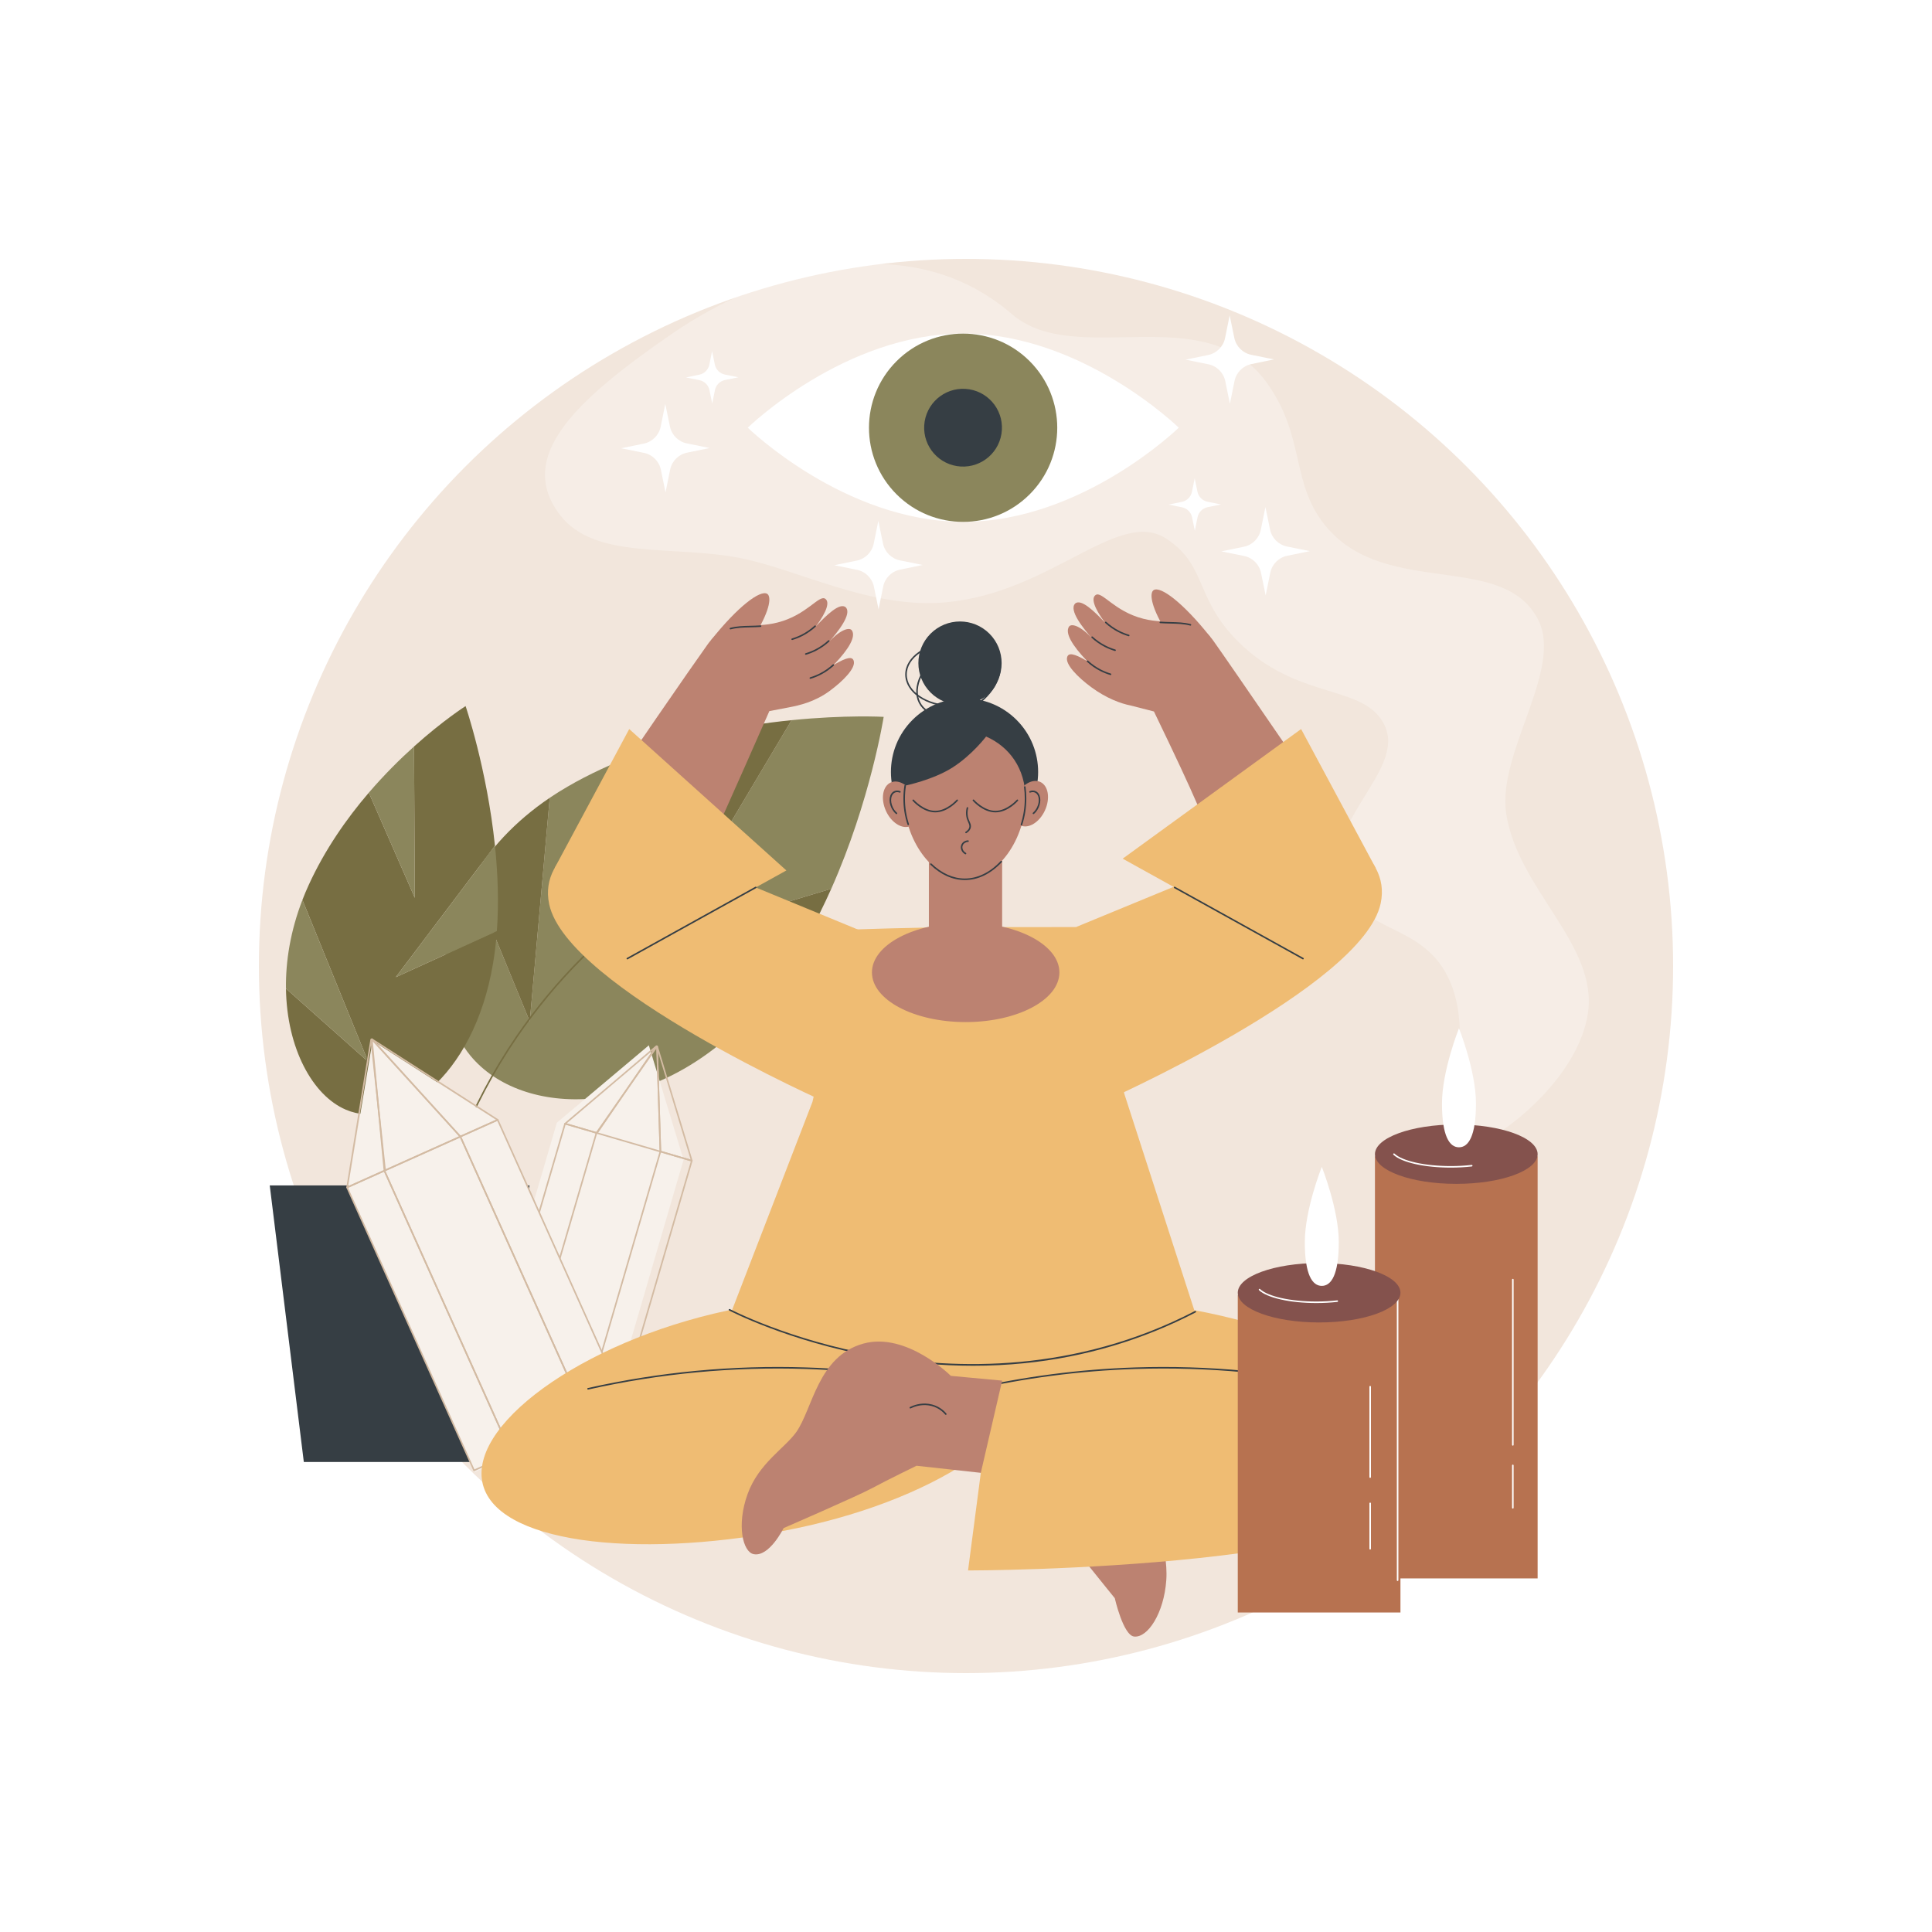 <svg xmlns="http://www.w3.org/2000/svg" xmlns:xlink="http://www.w3.org/1999/xlink" x="0px" y="0px" viewBox="0 0 2500 2500" style="enable-background:new 0 0 2500 2500;" xml:space="preserve"><g id="Background">	<rect style="fill:#FFFFFF;" width="2500" height="2500"></rect></g><g id="Illustration">	<g id="New_religion_1_">		<circle style="fill:#F2E6DC;" cx="1250" cy="1250" r="915"></circle>		<g>			<g>				<path style="fill:#8B865C;" d="M1007.704,1269.876l-206.001-37.399l273.941-82.401c50.912-114.406,67.82-222.466,67.82-222.466     s-48.942-2.793-119.156,4.296l-124.901,209.997l11.455-191.386c-58.1,13.503-119.967,34.597-176.581,67.458     c-7.963,4.622-15.597,9.42-22.921,14.373l-25.859,289.443l-75.306-183.386c-48.497,83.55-44.923,174.588-1.729,227.332     c66.253,80.902,236.536,85.814,365.74-54.789C986.133,1297.97,997.278,1284.19,1007.704,1269.876z"></path>				<path style="fill:#776E42;" d="M1024.308,931.907c-33.894,3.422-72.738,9.152-113.446,18.612l-11.455,191.386L1024.308,931.907z     "></path>				<path style="fill:#776E42;" d="M711.36,1032.349c-45.553,30.798-78.863,67.635-101.166,106.056l75.306,183.386L711.36,1032.349z     "></path>				<path style="fill:#776E42;" d="M1007.704,1269.876c27.452-37.695,49.847-79.145,67.939-119.799l-273.941,82.401     L1007.704,1269.876z"></path>				<path style="fill:#776E42;" d="M550.953,1641.236c-0.05,0-0.102-0.004-0.153-0.012c-0.546-0.084-0.92-0.594-0.836-1.14     c16.473-107.14,57.265-210.612,117.966-299.231c50.279-73.401,113.202-136.324,187.021-187.019     c0.455-0.313,1.079-0.197,1.391,0.258c0.313,0.455,0.197,1.078-0.258,1.39c-73.615,50.555-136.364,113.303-186.503,186.5     c-60.533,88.373-101.212,191.56-117.64,298.405C551.864,1640.882,551.438,1641.236,550.953,1641.236z"></path>			</g>			<g>				<path style="fill:#776E42;" d="M642.956,1204.816l-130.82,59.635l128.339-169.997c-10.365-99.609-38.002-180.781-38.002-180.781     s-28.977,18.35-66.716,52.291l1.025,195.86l-59.531-136.108c-28.592,33.327-56.717,73.425-77.774,119.424     c-2.962,6.47-5.674,12.925-8.156,19.356l85.146,209.377l-106.427-94.689c1.093,77.43,34.575,138.437,77.51,156.753     c65.857,28.094,165.016-39.048,190.415-189.058C640.312,1233.031,641.932,1218.958,642.956,1204.816z"></path>				<path style="fill:#8B865C;" d="M535.756,965.964c-18.218,16.384-38.472,36.403-58.505,59.753l59.531,136.108L535.756,965.964z"></path>				<path style="fill:#8B865C;" d="M391.322,1164.497c-15.438,40.003-21.783,79.081-21.281,114.688l106.427,94.689L391.322,1164.497     z"></path>				<path style="fill:#8B865C;" d="M642.956,1204.816c2.696-37.241,1.201-74.965-2.482-110.362l-128.339,169.997L642.956,1204.816z"></path>				<path style="fill:#776E42;" d="M509.419,1649.166c-0.415,0-0.804-0.261-0.946-0.676     c-27.57-80.367-39.954-168.288-35.812-254.259c3.432-71.208,17.721-140.46,42.469-205.832c0.196-0.517,0.773-0.776,1.29-0.581     c0.516,0.196,0.776,0.773,0.581,1.289c-24.675,65.176-38.921,134.221-42.342,205.22c-4.131,85.72,8.216,173.383,35.706,253.513     c0.179,0.522-0.1,1.091-0.622,1.271C509.636,1649.148,509.526,1649.166,509.419,1649.166z"></path>			</g>			<polygon style="fill:#363E44;" points="641.12,1891.825 393.144,1891.825 349.047,1533.926 685.217,1533.926    "></polygon>		</g>		<path style="opacity:0.3;fill:#FFFFFF;" d="M1880.735,1488.531c20.177,13.069,157.521-74.486,173.818-176.323   c14.276-89.213-90.507-160.844-105.592-259.537c-11.959-78.247,74.026-186.188,41.476-250.548   c-44.72-88.422-193.837-28.999-272.054-117.945c-49.876-56.717-27.509-117.79-79.732-189.634   c-79.887-109.902-246.54-16.648-329.309-88.08c-134.843-116.374-320.971-56.3-440.002,25.587   c-126.947,87.333-200.972,159.238-145.32,233.451c45.29,60.394,147.81,38.83,236.429,57.128   c75.088,15.504,167.336,65.663,263.873,56.713c136.798-12.683,223.007-122.801,285.031-82.235   c55.068,36.016,34.835,80.192,99.891,139.795c75.545,69.213,157.304,49.017,182.406,101.557   c27.878,58.352-79.768,123.095-56.029,200.409c22.25,72.466,107.729,51.259,141.643,133.266   C1910.804,1353.231,1860.975,1475.731,1880.735,1488.531z"></path>		<g>			<g>				<path style="fill:#D3BBA3;" d="M764.528,1799.242c-0.093,0-0.187-0.013-0.28-0.041l-82.732-24.172     c-0.255-0.075-0.47-0.247-0.597-0.479c-0.128-0.232-0.157-0.506-0.083-0.761l90.043-308.187c0.155-0.53,0.71-0.835,1.24-0.68     l82.733,24.172c0.255,0.075,0.47,0.247,0.597,0.479c0.128,0.232,0.157,0.506,0.083,0.761l-90.043,308.187     C765.36,1798.958,764.962,1799.242,764.528,1799.242z M683.036,1773.391l80.813,23.611l89.483-306.267l-80.813-23.611     L683.036,1773.391z"></path>				<polygon style="fill:#F7F1EB;" points="884.505,1500.638 839.599,1352.627 720.6,1452.751 720.555,1452.737 630.512,1760.924      671.143,1772.795 753.876,1796.967 794.507,1808.838 884.549,1500.651     "></polygon>				<path style="fill:#D3BBA3;" d="M854.551,1491.124c-0.094,0-0.188-0.013-0.28-0.04l-82.732-24.172     c-0.31-0.09-0.557-0.324-0.663-0.628s-0.06-0.641,0.124-0.905l78.433-112.05c0.247-0.353,0.693-0.507,1.104-0.385     c0.413,0.123,0.701,0.497,0.714,0.927l4.3,136.222c0.011,0.32-0.134,0.626-0.387,0.822     C854.985,1491.051,854.769,1491.124,854.551,1491.124z M773.438,1465.383l80.07,23.394l-4.161-131.839L773.438,1465.383z"></path>				<path style="fill:#D3BBA3;" d="M681.796,1775.07c-0.093,0-0.187-0.013-0.28-0.041l-40.631-11.871     c-0.53-0.155-0.835-0.71-0.68-1.24l90.042-308.187c0.155-0.53,0.709-0.835,1.24-0.68l40.632,11.871     c0.255,0.075,0.47,0.247,0.597,0.479c0.128,0.232,0.157,0.506,0.083,0.761l-90.043,308.187     C682.628,1774.787,682.229,1775.07,681.796,1775.07z M642.405,1761.52l38.711,11.31l89.482-306.267l-38.712-11.311     L642.405,1761.52z"></path>				<path style="fill:#D3BBA3;" d="M772.554,1467.167c-0.094,0-0.188-0.013-0.28-0.04l-41.366-12.086     c-0.354-0.103-0.621-0.392-0.698-0.752c-0.076-0.36,0.051-0.732,0.332-0.971l118.328-100.394     c0.383-0.324,0.944-0.315,1.316,0.02c0.372,0.335,0.439,0.894,0.155,1.307l-76.962,112.479     C773.19,1467.008,772.878,1467.167,772.554,1467.167z M733.251,1453.642l38.887,11.362l72.351-105.739L733.251,1453.642z"></path>				<path style="fill:#D3BBA3;" d="M805.159,1811.113c-0.093,0-0.186-0.013-0.28-0.041l-40.631-11.871     c-0.255-0.075-0.47-0.247-0.597-0.479c-0.128-0.232-0.157-0.506-0.083-0.761l90.043-308.187c0.155-0.53,0.708-0.834,1.24-0.68     l40.631,11.871c0.255,0.075,0.47,0.247,0.597,0.479c0.128,0.232,0.157,0.506,0.083,0.761l-90.043,308.187     C805.991,1810.83,805.593,1811.113,805.159,1811.113z M765.769,1797.563l38.711,11.31l89.482-306.267l-38.711-11.31     L765.769,1797.563z"></path>				<path style="fill:#D3BBA3;" d="M895.182,1502.995c-0.094,0-0.189-0.013-0.282-0.041l-40.61-11.939     c-0.414-0.122-0.703-0.496-0.717-0.928l-4.32-136.153c-0.017-0.501,0.342-0.937,0.837-1.019     c0.496-0.079,0.973,0.217,1.119,0.696l44.931,148.093c0.106,0.352,0.012,0.733-0.247,0.995     C895.701,1502.891,895.444,1502.995,895.182,1502.995z M855.548,1489.3l38.14,11.213l-42.197-139.082L855.548,1489.3z"></path>			</g>			<g>				<polygon style="fill:#F7F1EB;" points="644.828,1451.08 482.063,1346.707 450.073,1538.465 450.019,1538.489 614.328,1904.683      662.607,1883.02 760.911,1838.912 809.189,1817.25 644.881,1451.056     "></polygon>				<path style="fill:#D3BBA3;" d="M661.704,1882.009c-0.12,0-0.241-0.021-0.356-0.065c-0.248-0.094-0.448-0.283-0.557-0.525     l-164.309-366.194c-0.108-0.242-0.117-0.517-0.022-0.765c0.095-0.248,0.283-0.448,0.525-0.557l98.305-44.108     c0.502-0.226,1.096-0.001,1.321,0.503l164.309,366.193c0.227,0.504,0.001,1.095-0.503,1.322l-98.305,44.109     C661.983,1881.979,661.844,1882.009,661.704,1882.009z M498.717,1515.318l163.49,364.369l96.481-43.29l-163.49-364.369     L498.717,1515.318z"></path>				<path style="fill:#D3BBA3;" d="M497.432,1515.896c-0.174,0-0.348-0.045-0.503-0.136c-0.278-0.162-0.462-0.448-0.492-0.769     l-16.271-170.202c-0.041-0.429,0.196-0.835,0.591-1.01c0.393-0.173,0.854-0.077,1.145,0.242l114.575,126.093     c0.215,0.237,0.304,0.563,0.238,0.876c-0.065,0.314-0.276,0.577-0.569,0.708l-98.305,44.108     C497.71,1515.867,497.571,1515.896,497.432,1515.896z M482.442,1347.592l15.852,165.821l95.775-42.973L482.442,1347.592z"></path>				<path style="fill:#D3BBA3;" d="M613.427,1903.671c-0.382,0-0.747-0.22-0.913-0.591l-164.309-366.193     c-0.227-0.504-0.001-1.095,0.503-1.322l48.278-21.663c0.241-0.108,0.518-0.117,0.765-0.022c0.248,0.094,0.448,0.283,0.557,0.525     L662.616,1880.6c0.108,0.242,0.117,0.517,0.022,0.765c-0.095,0.248-0.283,0.448-0.525,0.557l-48.278,21.662     C613.702,1903.643,613.563,1903.671,613.427,1903.671z M450.439,1536.98l163.49,364.369l46.454-20.843l-163.49-364.369     L450.439,1536.98z"></path>				<path style="fill:#D3BBA3;" d="M449.153,1537.559c-0.217,0-0.432-0.07-0.609-0.207c-0.292-0.224-0.437-0.59-0.378-0.954     l31.134-191.472c0.08-0.494,0.509-0.875,1.015-0.839c0.501,0.014,0.914,0.396,0.967,0.894l18.018,169.417     c0.046,0.43-0.19,0.841-0.585,1.019l-49.152,22.054C449.432,1537.53,449.292,1537.559,449.153,1537.559z M480.08,1352.593     l-29.642,182.293l46.796-20.997L480.08,1352.593z"></path>				<path style="fill:#D3BBA3;" d="M760.01,1837.9c-0.382,0-0.747-0.22-0.913-0.591l-164.309-366.193     c-0.108-0.242-0.117-0.517-0.022-0.765c0.095-0.248,0.283-0.448,0.525-0.557l48.278-21.662c0.503-0.227,1.096,0,1.321,0.503     l164.309,366.193c0.108,0.242,0.117,0.517,0.022,0.765c-0.095,0.248-0.283,0.448-0.525,0.557l-48.278,21.662     C760.285,1837.872,760.146,1837.9,760.01,1837.9z M597.021,1471.209l163.49,364.369l46.454-20.843l-163.49-364.369     L597.021,1471.209z"></path>				<path style="fill:#D3BBA3;" d="M595.7,1471.707c-0.275,0-0.546-0.114-0.74-0.327l-114.539-126.012     c-0.337-0.372-0.348-0.935-0.023-1.318c0.324-0.383,0.88-0.467,1.304-0.196l162.853,104.431c0.31,0.198,0.484,0.55,0.457,0.917     c-0.027,0.366-0.254,0.688-0.589,0.838l-48.315,21.581C595.977,1471.678,595.838,1471.707,595.7,1471.707z M486.989,1349.62     l108.964,119.878l45.963-20.53L486.989,1349.62z"></path>			</g>		</g>		<g>			<g>				<path style="fill:#BC8271;" d="M1346.397,1792.245c0,0,69.591-19.921,116.538,14.004     c41.694,30.129,25.152,144.714,25.152,144.714s24.24,48.819,21.08,93.802c-2.991,42.597-23.891,74.75-41.602,72.915     c-14.158-1.467-25.05-49.654-25.05-49.654s-64.979-79.773-76.941-97.966c-11.963-18.194-35.175-54.33-35.175-54.33     l-77.597-31.346l32.172-118.151L1346.397,1792.245z"></path>				<g>					<path style="fill:#EFBC73;" d="M1545.371,1695.321c-33.564-6.3-66.377-10.41-97.757-12.492v-67.95h-395.857v65.349      c-29.893,2.142-61.035,6.126-92.852,12.098c-191.215,35.892-349.815,145.322-334.848,225.056      c14.967,79.734,197.832,99.578,389.047,63.686c96.687-18.149,180.997-51.09,238.809-89.527      c3.541,2.351,17.256,14.292,17.256,14.292l-16.537,126.336c0,0,594.455,0,612.131-128.896      C1875.677,1823.682,1736.586,1731.214,1545.371,1695.321z"></path>					<path style="fill:#363E44;" d="M1255.247,1799.271c-0.455,0-0.867-0.313-0.974-0.776c-0.124-0.539,0.213-1.075,0.751-1.199      c70.135-16.113,142.071-25.482,213.813-27.845c94.599-3.116,189.598,5.853,282.35,26.657c0.539,0.121,0.878,0.656,0.757,1.194      c-0.12,0.539-0.652,0.88-1.194,0.757c-92.587-20.767-187.413-29.721-281.846-26.609      c-71.613,2.359-143.422,11.71-213.432,27.795C1255.396,1799.263,1255.321,1799.271,1255.247,1799.271z"></path>					<path style="fill:#363E44;" d="M1256.666,1799.271c-0.074,0-0.149-0.008-0.225-0.025      c-70.009-16.084-141.817-25.436-213.432-27.795c-94.436-3.109-189.26,5.842-281.845,26.609      c-0.537,0.122-1.073-0.218-1.194-0.757s0.218-1.074,0.757-1.194c92.75-20.805,187.745-29.772,282.349-26.657      c71.742,2.363,143.68,11.731,213.813,27.845c0.538,0.124,0.875,0.66,0.751,1.199      C1257.533,1798.958,1257.121,1799.271,1256.666,1799.271z"></path>				</g>				<path style="fill:#363E44;" d="M1259.321,1767.272c-41.781,0-84.332-3.835-127.174-11.488     c-111.888-19.985-187.917-59.649-188.672-60.048c-0.488-0.258-0.676-0.862-0.418-1.351c0.259-0.488,0.861-0.676,1.352-0.417     c0.753,0.397,76.559,39.936,188.158,59.86c102.958,18.381,258.311,23.346,413.733-57.381c0.491-0.253,1.093-0.063,1.349,0.427     c0.254,0.49,0.063,1.094-0.427,1.349c-68.863,35.767-143.457,57.894-221.708,65.765     C1303.727,1766.178,1281.63,1767.272,1259.321,1767.272z"></path>				<g>					<path style="fill:#BC8271;" d="M1230.375,1780.355c0,0-57.332-57.157-113.167-41.752      c-58.956,16.266-65.618,84.433-86.795,114.433c-14.744,20.887-48.666,40.285-63.112,80.469      c-14.446,40.184-6.027,74.777,7.933,77.556c20.218,4.025,38.78-33.739,38.78-33.739s95.506-41.394,114.658-51.752      c19.154-10.358,57.309-28.882,57.309-28.882l83.188,9.144l27.623-119.297L1230.375,1780.355z"></path>					<path style="fill:#363E44;" d="M1223.878,1830.835c-0.287,0-0.572-0.123-0.77-0.36c-3.128-3.758-10.098-10.306-21.643-11.935      c-10.245-1.442-18.838,1.83-23.047,3.91c-0.498,0.245-1.096,0.042-1.34-0.454c-0.245-0.495-0.042-1.095,0.453-1.339      c4.416-2.183,13.437-5.617,24.213-4.098c12.21,1.722,19.589,8.656,22.9,12.636c0.354,0.424,0.296,1.055-0.129,1.408      C1224.33,1830.76,1224.103,1830.835,1223.878,1830.835z"></path>				</g>			</g>			<g>				<path style="fill:#EFBC73;" d="M710.635,1170.013c23.011,108.451,361.615,257.944,361.615,257.944l108.473-196.019     l-392.409-161.736C788.313,1070.202,695.986,1100.971,710.635,1170.013z"></path>				<path style="fill:#EFBC73;" d="M1102.999,1202.865c0,0,80.488-2.987,144.62-3.115c200.809-0.402,144.464,0,144.464,0     l63.226,217.035l90.063,278.537l-597.825-0.785l103.749-268.667L1102.999,1202.865z"></path>				<path style="fill:#EFBC73;" d="M1786.597,1168.934c-23.011,108.451-361.615,257.944-361.615,257.944l-108.473-196.019     l392.409-161.736C1708.918,1069.123,1801.246,1099.892,1786.597,1168.934z"></path>				<g>					<path style="fill:#BC8271;" d="M757.757,1063.821c53.318-79.718,138.138-202.447,157.613-229.538      c2.039-2.837,5.616-7.861,11.861-12.886c23.138-18.622,45.822-7.428,79.086-15.906c37.744-9.62,53.55-36.406,61.639-30.618      c5.627,4.026,2.509,15.809-12.084,35.57c-0.001,0.002,0.001,0.004,0.003,0.003c12.813-13.739,31.004-31.614,38.577-24.51      c8.305,8.669-10.601,32.18-22.734,45.843c14.685-16.538,27.442-20.939,30.677-15.927c5.092,7.89-3.309,23.367-23.566,44.471      c-0.001,0.001,0,0.002,0.001,0.002c18.057-10.665,24.028-10.561,25.807-5.433c3.249,9.363-13.731,26.4-31.051,39.161      c-19.498,14.366-39.603,18.743-52.346,21.201c-0.003,0.001-25.7,4.905-25.702,4.908      c-50.357,114.651-63.892,143.673-100.296,225.468C888.042,1161.805,757.754,1063.824,757.757,1063.821z"></path>					<path style="fill:#BC8271;" d="M977.62,820.383c20.047-32.916,20.303-49.037,14.985-52.047      c-8.943-5.063-37.561,16.033-72.92,60.448C936.035,827.891,961.269,821.276,977.62,820.383z"></path>					<path style="fill:#363E44;" d="M945.181,814.415c-0.441,0-0.844-0.294-0.965-0.739c-0.143-0.533,0.172-1.082,0.705-1.226      c8.245-2.229,16.838-2.442,25.935-2.667c4.249-0.105,8.643-0.214,13.236-0.527c0.578-0.035,1.028,0.379,1.066,0.93      c0.037,0.551-0.379,1.028-0.93,1.066c-4.638,0.316-9.054,0.425-13.324,0.531c-8.974,0.222-17.449,0.432-25.463,2.598      C945.356,814.403,945.268,814.415,945.181,814.415z"></path>					<path style="fill:#363E44;" d="M1025.035,828.151c-0.432,0-0.829-0.281-0.958-0.714c-0.158-0.529,0.143-1.086,0.672-1.244      c4.438-1.324,8.77-3.064,12.873-5.172c5.958-3.062,11.497-6.921,16.463-11.471c0.408-0.373,1.04-0.346,1.413,0.062      c0.373,0.407,0.346,1.04-0.062,1.413c-5.098,4.671-10.783,8.633-16.9,11.776c-4.213,2.165-8.659,3.951-13.215,5.31      C1025.226,828.137,1025.129,828.151,1025.035,828.151z"></path>					<path style="fill:#363E44;" d="M1042.705,847.274c-0.432,0-0.829-0.281-0.958-0.714c-0.158-0.529,0.143-1.086,0.672-1.244      c4.438-1.324,8.77-3.064,12.873-5.172c5.955-3.06,11.494-6.92,16.463-11.471c0.408-0.373,1.04-0.346,1.413,0.062      c0.373,0.407,0.346,1.04-0.062,1.413c-5.101,4.672-10.786,8.634-16.9,11.776c-4.213,2.165-8.659,3.951-13.215,5.31      C1042.896,847.26,1042.799,847.274,1042.705,847.274z"></path>					<path style="fill:#363E44;" d="M1048.562,878.402c-0.432,0-0.829-0.281-0.958-0.715c-0.158-0.529,0.144-1.086,0.672-1.244      c4.437-1.323,8.768-3.063,12.873-5.172c5.957-3.062,11.497-6.921,16.464-11.471c0.407-0.373,1.039-0.345,1.413,0.062      c0.373,0.407,0.346,1.04-0.062,1.413c-5.1,4.671-10.785,8.633-16.901,11.776c-4.215,2.166-8.661,3.952-13.215,5.31      C1048.752,878.389,1048.655,878.402,1048.562,878.402z"></path>				</g>				<g>					<path style="fill:#BC8271;" d="M1725.56,1055.166c0.003-0.003-135.839-198.663-155.314-225.754      c-2.039-2.837-5.616-7.861-11.861-12.886c-23.138-18.622-45.822-7.428-79.086-15.906c-37.744-9.62-53.55-36.406-61.639-30.618      c-5.627,4.026-2.509,15.809,12.084,35.57c0.001,0.002-0.001,0.004-0.003,0.003c-12.813-13.739-31.004-31.614-38.577-24.51      c-8.305,8.669,10.602,32.18,22.734,45.843c-14.685-16.538-27.442-20.939-30.677-15.927c-5.092,7.89,3.309,23.367,23.566,44.471      c0.001,0.001,0,0.002-0.001,0.002c-18.057-10.665-24.028-10.561-25.807-5.433c-3.249,9.363,13.731,26.4,31.051,39.161      c19.498,14.366,38.239,21.263,50.982,23.721c0.003,0.001,30.185,7.747,30.187,7.751      c58.034,120.341,59.87,128.306,97.175,220.106C1597.04,1157.162,1684.858,1094.611,1725.56,1055.166z"></path>					<path style="fill:#BC8271;" d="M1507.996,815.513c-20.047-32.916-20.302-49.037-14.985-52.047      c8.943-5.063,37.561,16.033,72.92,60.448C1549.58,823.02,1524.346,816.406,1507.996,815.513z"></path>					<path style="fill:#363E44;" d="M1540.435,809.544c-0.087,0-0.175-0.011-0.262-0.035c-8.013-2.167-16.489-2.377-25.463-2.598      c-4.271-0.106-8.687-0.215-13.324-0.531c-0.551-0.038-0.967-0.515-0.93-1.066c0.038-0.551,0.51-0.962,1.066-0.93      c4.594,0.313,8.987,0.422,13.237,0.527c9.097,0.225,17.689,0.438,25.935,2.667c0.533,0.144,0.849,0.693,0.705,1.226      C1541.278,809.251,1540.875,809.544,1540.435,809.544z"></path>					<path style="fill:#363E44;" d="M1460.58,823.28c-0.094,0-0.19-0.013-0.286-0.042c-4.556-1.359-9.002-3.145-13.215-5.31      c-6.117-3.143-11.803-7.105-16.9-11.776c-0.407-0.373-0.435-1.006-0.062-1.413c0.374-0.407,1.005-0.435,1.413-0.062      c4.966,4.55,10.505,8.41,16.463,11.471c4.104,2.108,8.435,3.849,12.873,5.172c0.529,0.158,0.83,0.715,0.672,1.244      C1461.409,823,1461.012,823.28,1460.58,823.28z"></path>					<path style="fill:#363E44;" d="M1442.91,842.403c-0.094,0-0.19-0.013-0.286-0.042c-4.556-1.359-9.002-3.145-13.215-5.31      c-6.114-3.142-11.8-7.104-16.9-11.776c-0.407-0.373-0.435-1.006-0.062-1.413c0.374-0.407,1.006-0.435,1.413-0.062      c4.969,4.552,10.508,8.411,16.463,11.471c4.104,2.108,8.435,3.849,12.873,5.172c0.529,0.158,0.83,0.715,0.672,1.244      C1443.739,842.123,1443.342,842.403,1442.91,842.403z"></path>					<path style="fill:#363E44;" d="M1437.054,873.532c-0.094,0-0.19-0.013-0.286-0.042c-4.554-1.357-9-3.144-13.215-5.31      c-6.117-3.144-11.804-7.106-16.9-11.776c-0.407-0.373-0.435-1.006-0.062-1.413c0.373-0.407,1.005-0.435,1.413-0.062      c4.965,4.55,10.504,8.409,16.463,11.471c4.105,2.11,8.437,3.85,12.873,5.172c0.528,0.158,0.83,0.715,0.672,1.244      C1437.883,873.252,1437.485,873.532,1437.054,873.532z"></path>				</g>				<g>					<polygon style="fill:#EFBC73;" points="717.759,1123.156 814.216,943.394 1017.571,1126.366 811.768,1240.424      "></polygon>					<path style="fill:#363E44;" d="M811.769,1241.425c-0.351,0-0.693-0.186-0.876-0.515c-0.268-0.483-0.093-1.092,0.391-1.36      l166.142-92.078c0.482-0.267,1.092-0.093,1.359,0.39c0.267,0.483,0.093,1.092-0.391,1.359l-166.142,92.078      C812.1,1241.384,811.934,1241.425,811.769,1241.425z"></path>				</g>				<g>					<polygon style="fill:#EFBC73;" points="1780.084,1123.156 1683.628,943.394 1452.74,1111.107 1686.075,1240.424      "></polygon>					<path style="fill:#363E44;" d="M1686.074,1241.425c-0.164,0-0.33-0.041-0.483-0.125l-166.142-92.078      c-0.483-0.268-0.658-0.876-0.391-1.359c0.268-0.483,0.877-0.657,1.359-0.39l166.142,92.078c0.483,0.268,0.658,0.876,0.391,1.36      C1686.768,1241.239,1686.426,1241.425,1686.074,1241.425z"></path>				</g>			</g>			<g>									<ellipse transform="matrix(0.707 -0.707 0.707 0.707 -340.692 1175.274)" style="fill:#363E44;" cx="1248.336" cy="998.888" rx="95.258" ry="95.258"></ellipse>				<rect x="1201.964" y="1077.229" style="fill:#BC8271;" width="94.79" height="163.196"></rect>				<path style="fill:#BC8271;" d="M1326.986,1033.52c0,50.742-35.144,104.268-78.497,104.268s-78.497-53.526-78.497-104.268     c0-5.781,0.456-11.438,1.329-16.923c0,0,36.341-7.425,61.556-23.64c25.271-16.251,43.14-39.872,43.14-39.872     C1305.791,966.137,1326.986,994.114,1326.986,1033.52z"></path>				<path style="fill:#363E44;" d="M1248.489,1138.788c-15.675,0-31.092-6.879-44.583-19.892c-0.397-0.383-0.409-1.016-0.025-1.414     c0.385-0.397,1.017-0.408,1.414-0.025c13.111,12.647,28.047,19.332,43.194,19.332c16.475,0,32.502-7.791,46.349-22.53     c0.378-0.403,1.01-0.422,1.413-0.044c0.402,0.378,0.423,1.011,0.044,1.414     C1282.062,1130.779,1265.53,1138.788,1248.489,1138.788z"></path>									<ellipse transform="matrix(0.91 -0.415 0.415 0.91 -326.724 577.551)" style="fill:#BC8271;" cx="1165.213" cy="1040.359" rx="20.814" ry="30.923"></ellipse>				<path style="fill:#363E44;" d="M1160.027,1053.466c-0.229,0-0.461-0.079-0.648-0.239c-2.471-2.107-4.561-4.94-6.046-8.193     c-1.939-4.252-2.646-8.775-1.99-12.734c0.681-4.104,2.738-7.131,5.792-8.524c2.303-1.051,4.963-1.066,7.693-0.041     c0.517,0.194,0.778,0.771,0.585,1.288c-0.195,0.517-0.771,0.778-1.288,0.585c-2.219-0.833-4.351-0.838-6.16-0.012     c-2.43,1.109-4.08,3.606-4.648,7.032c-0.593,3.571,0.06,7.682,1.837,11.576c1.364,2.989,3.273,5.583,5.522,7.501     c0.421,0.358,0.471,0.99,0.112,1.41C1160.591,1053.347,1160.31,1053.466,1160.027,1053.466z"></path>									<ellipse transform="matrix(0.415 -0.91 0.91 0.415 -166.74 1821.362)" style="fill:#BC8271;" cx="1333.143" cy="1040.359" rx="30.923" ry="20.814"></ellipse>				<path style="fill:#363E44;" d="M1321.733,1068.119c-0.103,0-0.208-0.016-0.312-0.05c-0.524-0.172-0.811-0.737-0.639-1.261     c3.505-10.707,5.282-22.002,5.282-33.572c0-4.931-0.329-9.881-0.979-14.715c-0.073-0.547,0.311-1.051,0.858-1.124     c0.553-0.075,1.051,0.311,1.124,0.858c0.661,4.922,0.997,9.962,0.997,14.982c0,11.782-1.811,23.287-5.382,34.194     C1322.546,1067.852,1322.154,1068.119,1321.733,1068.119z"></path>				<path style="fill:#363E44;" d="M1175.279,1067.737c-0.42,0-0.81-0.266-0.949-0.686c-3.542-10.685-5.338-21.967-5.338-33.532     c0-5.739,0.451-11.485,1.341-17.08c0.087-0.545,0.587-0.918,1.145-0.831c0.545,0.087,0.917,0.599,0.83,1.144     c-0.873,5.491-1.315,11.132-1.315,16.766c0,11.351,1.762,22.421,5.236,32.903c0.174,0.524-0.11,1.09-0.635,1.264     C1175.489,1067.721,1175.384,1067.737,1175.279,1067.737z"></path>				<path style="fill:#363E44;" d="M1250.055,1078.146c-0.331,0-0.654-0.164-0.845-0.464c-0.297-0.466-0.159-1.084,0.308-1.38     c2.622-1.667,4.209-3.594,4.717-5.73c0.533-2.245-0.269-4.065-1.379-6.584c-0.856-1.943-1.826-4.144-2.396-7.067     c-0.726-3.723-0.589-7.669,0.408-11.729c0.131-0.537,0.676-0.862,1.209-0.733c0.536,0.132,0.864,0.673,0.732,1.209     c-0.926,3.776-1.057,7.433-0.387,10.869c0.527,2.703,1.45,4.796,2.264,6.643c1.172,2.659,2.184,4.955,1.494,7.854     c-0.632,2.66-2.513,5.001-5.59,6.956C1250.424,1078.095,1250.238,1078.146,1250.055,1078.146z"></path>				<path style="fill:#363E44;" d="M1249.359,1105.459c-0.158,0-0.318-0.038-0.469-0.117c-4.596-2.443-6.755-7.832-4.914-12.268     c1.359-3.274,4.739-5.5,8.611-5.67c0.563-0.029,1.02,0.404,1.043,0.955c0.024,0.552-0.403,1.019-0.955,1.043     c-3.1,0.136-5.789,1.879-6.852,4.439c-1.45,3.494,0.31,7.771,4.006,9.736c0.487,0.259,0.673,0.865,0.413,1.353     C1250.063,1105.267,1249.718,1105.459,1249.359,1105.459z"></path>				<path style="fill:#363E44;" d="M1337.263,1053.466c-0.282,0-0.563-0.119-0.761-0.351c-0.358-0.42-0.309-1.051,0.112-1.41     c2.248-1.917,4.158-4.511,5.522-7.501c1.777-3.894,2.43-8.005,1.837-11.576c-0.568-3.426-2.219-5.923-4.648-7.032     c-1.81-0.825-3.938-0.821-6.16,0.012c-0.518,0.193-1.093-0.067-1.288-0.585c-0.193-0.517,0.068-1.094,0.585-1.288     c2.729-1.025,5.39-1.01,7.693,0.041c3.054,1.393,5.111,4.42,5.792,8.524c0.656,3.959-0.051,8.481-1.99,12.733     c-1.486,3.255-3.576,6.088-6.046,8.193C1337.724,1053.388,1337.492,1053.466,1337.263,1053.466z"></path>									<ellipse transform="matrix(0.707 -0.707 0.707 0.707 -242.791 1129.859)" style="fill:#363E44;" cx="1242.465" cy="858.005" rx="53.868" ry="53.868"></ellipse>				<path style="fill:#363E44;" d="M1231.49,914.357c-33.151,0-60.121-18.647-60.121-41.567c0-22.92,26.97-41.567,60.121-41.567     s60.121,18.647,60.121,41.567C1291.611,895.71,1264.642,914.357,1231.49,914.357z M1231.49,833.223     c-32.048,0-58.121,17.75-58.121,39.567c0,21.817,26.073,39.567,58.121,39.567s58.121-17.75,58.121-39.567     C1289.611,850.973,1263.538,833.223,1231.49,833.223z"></path>				<path style="fill:#363E44;" d="M1222.104,927.16c-13.702,0-24.716-4.991-31.042-14.077c-6.386-9.171-7.201-21.374-2.295-34.36     c4.856-12.856,14.76-24.968,27.884-34.105c13.124-9.137,27.919-14.221,41.661-14.315c0.129-0.001,0.258-0.001,0.387-0.001     c13.702,0,24.716,4.991,31.042,14.077c6.386,9.171,7.201,21.374,2.295,34.36c-4.856,12.856-14.76,24.968-27.884,34.105     s-27.919,14.221-41.661,14.315C1222.361,927.16,1222.232,927.16,1222.104,927.16z M1258.697,832.302     c-0.125,0-0.247,0-0.372,0.001c-13.342,0.091-27.736,5.047-40.532,13.956c-12.796,8.909-22.439,20.689-27.155,33.171     c-4.666,12.351-3.933,23.897,2.064,32.511c5.941,8.532,16.374,13.219,29.402,13.22c0.125,0,0.247,0,0.372-0.001     c13.342-0.091,27.736-5.047,40.532-13.956c12.796-8.909,22.439-20.689,27.155-33.171c4.666-12.351,3.933-23.897-2.064-32.511     C1282.158,836.989,1271.726,832.302,1258.697,832.302z"></path>				<path style="fill:#363E44;" d="M1210.173,1051.193c-15.984,0-28.672-14.342-29.204-14.952c-0.362-0.416-0.319-1.048,0.097-1.411     c0.415-0.363,1.046-0.32,1.411,0.096c0.124,0.143,12.633,14.267,27.696,14.267s27.572-14.125,27.696-14.267     c0.365-0.416,0.996-0.458,1.411-0.096c0.416,0.363,0.459,0.994,0.097,1.411     C1238.845,1036.851,1226.157,1051.193,1210.173,1051.193z"></path>				<path style="fill:#363E44;" d="M1288.059,1051.193c-15.983,0-28.672-14.342-29.204-14.952c-0.362-0.416-0.319-1.048,0.097-1.411     c0.415-0.363,1.047-0.321,1.411,0.096c0.124,0.143,12.634,14.267,27.696,14.267c15.063,0,27.572-14.125,27.696-14.267     c0.365-0.416,0.997-0.458,1.411-0.096c0.416,0.363,0.459,0.994,0.097,1.411     C1316.73,1036.851,1304.043,1051.193,1288.059,1051.193z"></path>				<ellipse style="fill:#BC8271;" cx="1249.576" cy="1258.297" rx="121.292" ry="64.273"></ellipse>			</g>		</g>		<g>							<rect x="1779.183" y="1496.344" transform="matrix(-1 -1.224647e-16 1.224647e-16 -1 3768.863 3538.804)" style="fill:#B77250;" width="210.498" height="546.117"></rect>			<ellipse style="fill:#84524D;" cx="1884.432" cy="1493.492" rx="105.249" ry="38.427"></ellipse>			<path style="fill:#FFFFFF;" d="M1877.298,1510.9c-33.896,0-63.723-6.701-74.22-16.674c-0.4-0.38-0.417-1.014-0.036-1.414    c0.38-0.399,1.012-0.416,1.413-0.036c10.151,9.645,39.425,16.125,72.843,16.125c9.284,0,18.358-0.501,26.971-1.49    c0.554-0.063,1.044,0.331,1.107,0.88c0.063,0.548-0.33,1.044-0.879,1.107C1895.809,1510.395,1886.657,1510.9,1877.298,1510.9z"></path>			<path style="fill:#FFFFFF;" d="M1865.927,1427.966c0,42.532,9.839,56.633,21.975,56.633c12.136,0,21.975-14.101,21.975-56.633    c0-42.531-21.975-97.388-21.975-97.388S1865.927,1385.434,1865.927,1427.966z"></path>			<path style="fill:#FFFFFF;" d="M1957.6,1952.085c-0.553,0-1-0.448-1-1v-54.881c0-0.552,0.447-1,1-1s1,0.448,1,1v54.881    C1958.6,1951.638,1958.152,1952.085,1957.6,1952.085z"></path>			<path style="fill:#FFFFFF;" d="M1957.6,1870.649c-0.553,0-1-0.448-1-1v-213.826c0-0.552,0.447-1,1-1s1,0.448,1,1v213.826    C1958.6,1870.202,1958.152,1870.649,1957.6,1870.649z"></path>							<rect x="1601.68" y="1675.666" transform="matrix(-1 -1.224647e-16 1.224647e-16 -1 3413.857 3762.223)" style="fill:#B77250;" width="210.497" height="410.891"></rect>			<path style="fill:#FFFFFF;" d="M1808.497,2045.822c-0.553,0-1-0.448-1-1v-372.696c0-0.552,0.447-1,1-1s1,0.448,1,1v372.696    C1809.497,2045.374,1809.05,2045.822,1808.497,2045.822z"></path>			<path style="fill:#FFFFFF;" d="M1772.996,2005.067c-0.553,0-1-0.448-1-1v-58.735c0-0.552,0.447-1,1-1s1,0.448,1,1v58.735    C1773.996,2004.619,1773.549,2005.067,1772.996,2005.067z"></path>			<path style="fill:#FFFFFF;" d="M1772.996,1912.358c-0.553,0-1-0.448-1-1v-116.967c0-0.552,0.447-1,1-1s1,0.448,1,1v116.967    C1773.996,1911.91,1773.549,1912.358,1772.996,1912.358z"></path>			<ellipse style="fill:#84524D;" cx="1706.929" cy="1672.814" rx="105.249" ry="38.427"></ellipse>			<path style="fill:#FFFFFF;" d="M1688.423,1607.288c0,42.532,9.839,56.633,21.975,56.633s21.975-14.101,21.975-56.633    c0-42.531-21.975-97.388-21.975-97.388S1688.423,1564.756,1688.423,1607.288z"></path>			<path style="fill:#FFFFFF;" d="M1703.345,1686.146c-33.896,0-63.723-6.701-74.22-16.674c-0.4-0.38-0.417-1.014-0.036-1.414    c0.38-0.399,1.013-0.417,1.413-0.036c10.151,9.645,39.425,16.124,72.843,16.124c9.284,0,18.358-0.501,26.971-1.49    c0.545-0.063,1.044,0.331,1.107,0.879c0.063,0.549-0.33,1.045-0.879,1.108    C1721.855,1685.641,1712.704,1686.146,1703.345,1686.146z"></path>		</g>		<g>			<path style="fill:#FFFFFF;" d="M1525.3,553.427c0,0-124.842,121.83-278.842,121.83s-278.841-121.83-278.841-121.83    s124.842-121.83,278.841-121.83S1525.3,553.427,1525.3,553.427z"></path>							<ellipse transform="matrix(0.707 -0.707 0.707 0.707 -26.253 1043.474)" style="fill:#8B865C;" cx="1246.458" cy="553.427" rx="121.83" ry="121.83"></ellipse>							<ellipse transform="matrix(0.16 -0.987 0.987 0.16 500.517 1695.141)" style="fill:#363E44;" cx="1246.458" cy="553.427" rx="50.333" ry="50.333"></ellipse>		</g>		<g>			<path style="fill:#FFFFFF;" d="M918.239,579.748l-29.401-5.963c-11.039-2.239-19.675-10.852-21.944-21.885l-6.003-29.196    l-5.963,29.401c-2.239,11.039-10.852,19.675-21.885,21.944l-29.196,6.003l29.401,5.963c11.039,2.239,19.675,10.852,21.944,21.885    l6.003,29.196l5.963-29.401c2.239-11.039,10.852-19.675,21.885-21.944L918.239,579.748z"></path>			<path style="fill:#FFFFFF;" d="M955.404,488.207l-17.418-3.533c-6.54-1.326-11.656-6.429-13-12.965l-3.557-17.297l-3.533,17.418    c-1.326,6.54-6.429,11.656-12.965,13l-17.297,3.556l17.418,3.533c6.54,1.326,11.656,6.429,13,12.965l3.557,17.297l3.533-17.418    c1.326-6.54,6.429-11.656,12.965-13L955.404,488.207z"></path>			<path style="fill:#FFFFFF;" d="M1193.919,731.078l-29.401-5.963c-11.039-2.239-19.675-10.852-21.944-21.885l-6.003-29.196    l-5.963,29.401c-2.239,11.039-10.852,19.675-21.885,21.944l-29.196,6.003l29.401,5.963c11.039,2.239,19.675,10.852,21.944,21.885    l6.003,29.196l5.963-29.401c2.239-11.039,10.852-19.675,21.885-21.944L1193.919,731.078z"></path>		</g>		<g>			<path style="fill:#FFFFFF;" d="M1637.461,656.119l-5.963,29.401c-2.239,11.039-10.852,19.675-21.885,21.944l-29.196,6.003    l29.401,5.963c11.039,2.239,19.675,10.852,21.944,21.885l6.003,29.196l5.963-29.401c2.239-11.039,10.852-19.675,21.885-21.944    l29.196-6.003l-29.401-5.963c-11.039-2.239-19.675-10.852-21.944-21.885L1637.461,656.119z"></path>			<path style="fill:#FFFFFF;" d="M1545.921,618.954l-3.533,17.418c-1.326,6.54-6.429,11.656-12.965,13l-17.297,3.557l17.418,3.533    c6.54,1.326,11.656,6.429,13,12.965l3.556,17.297l3.533-17.418c1.326-6.54,6.429-11.656,12.965-13l17.297-3.556l-17.418-3.533    c-6.54-1.326-11.656-6.429-13-12.965L1545.921,618.954z"></path>			<path style="fill:#FFFFFF;" d="M1591.19,408.038l-5.963,29.401c-2.239,11.039-10.852,19.675-21.885,21.944l-29.196,6.003    l29.401,5.963c11.039,2.239,19.675,10.852,21.944,21.885l6.003,29.196l5.963-29.401c2.239-11.039,10.852-19.675,21.885-21.944    l29.196-6.003l-29.401-5.963c-11.039-2.239-19.675-10.852-21.944-21.885L1591.19,408.038z"></path>		</g>	</g></g></svg>